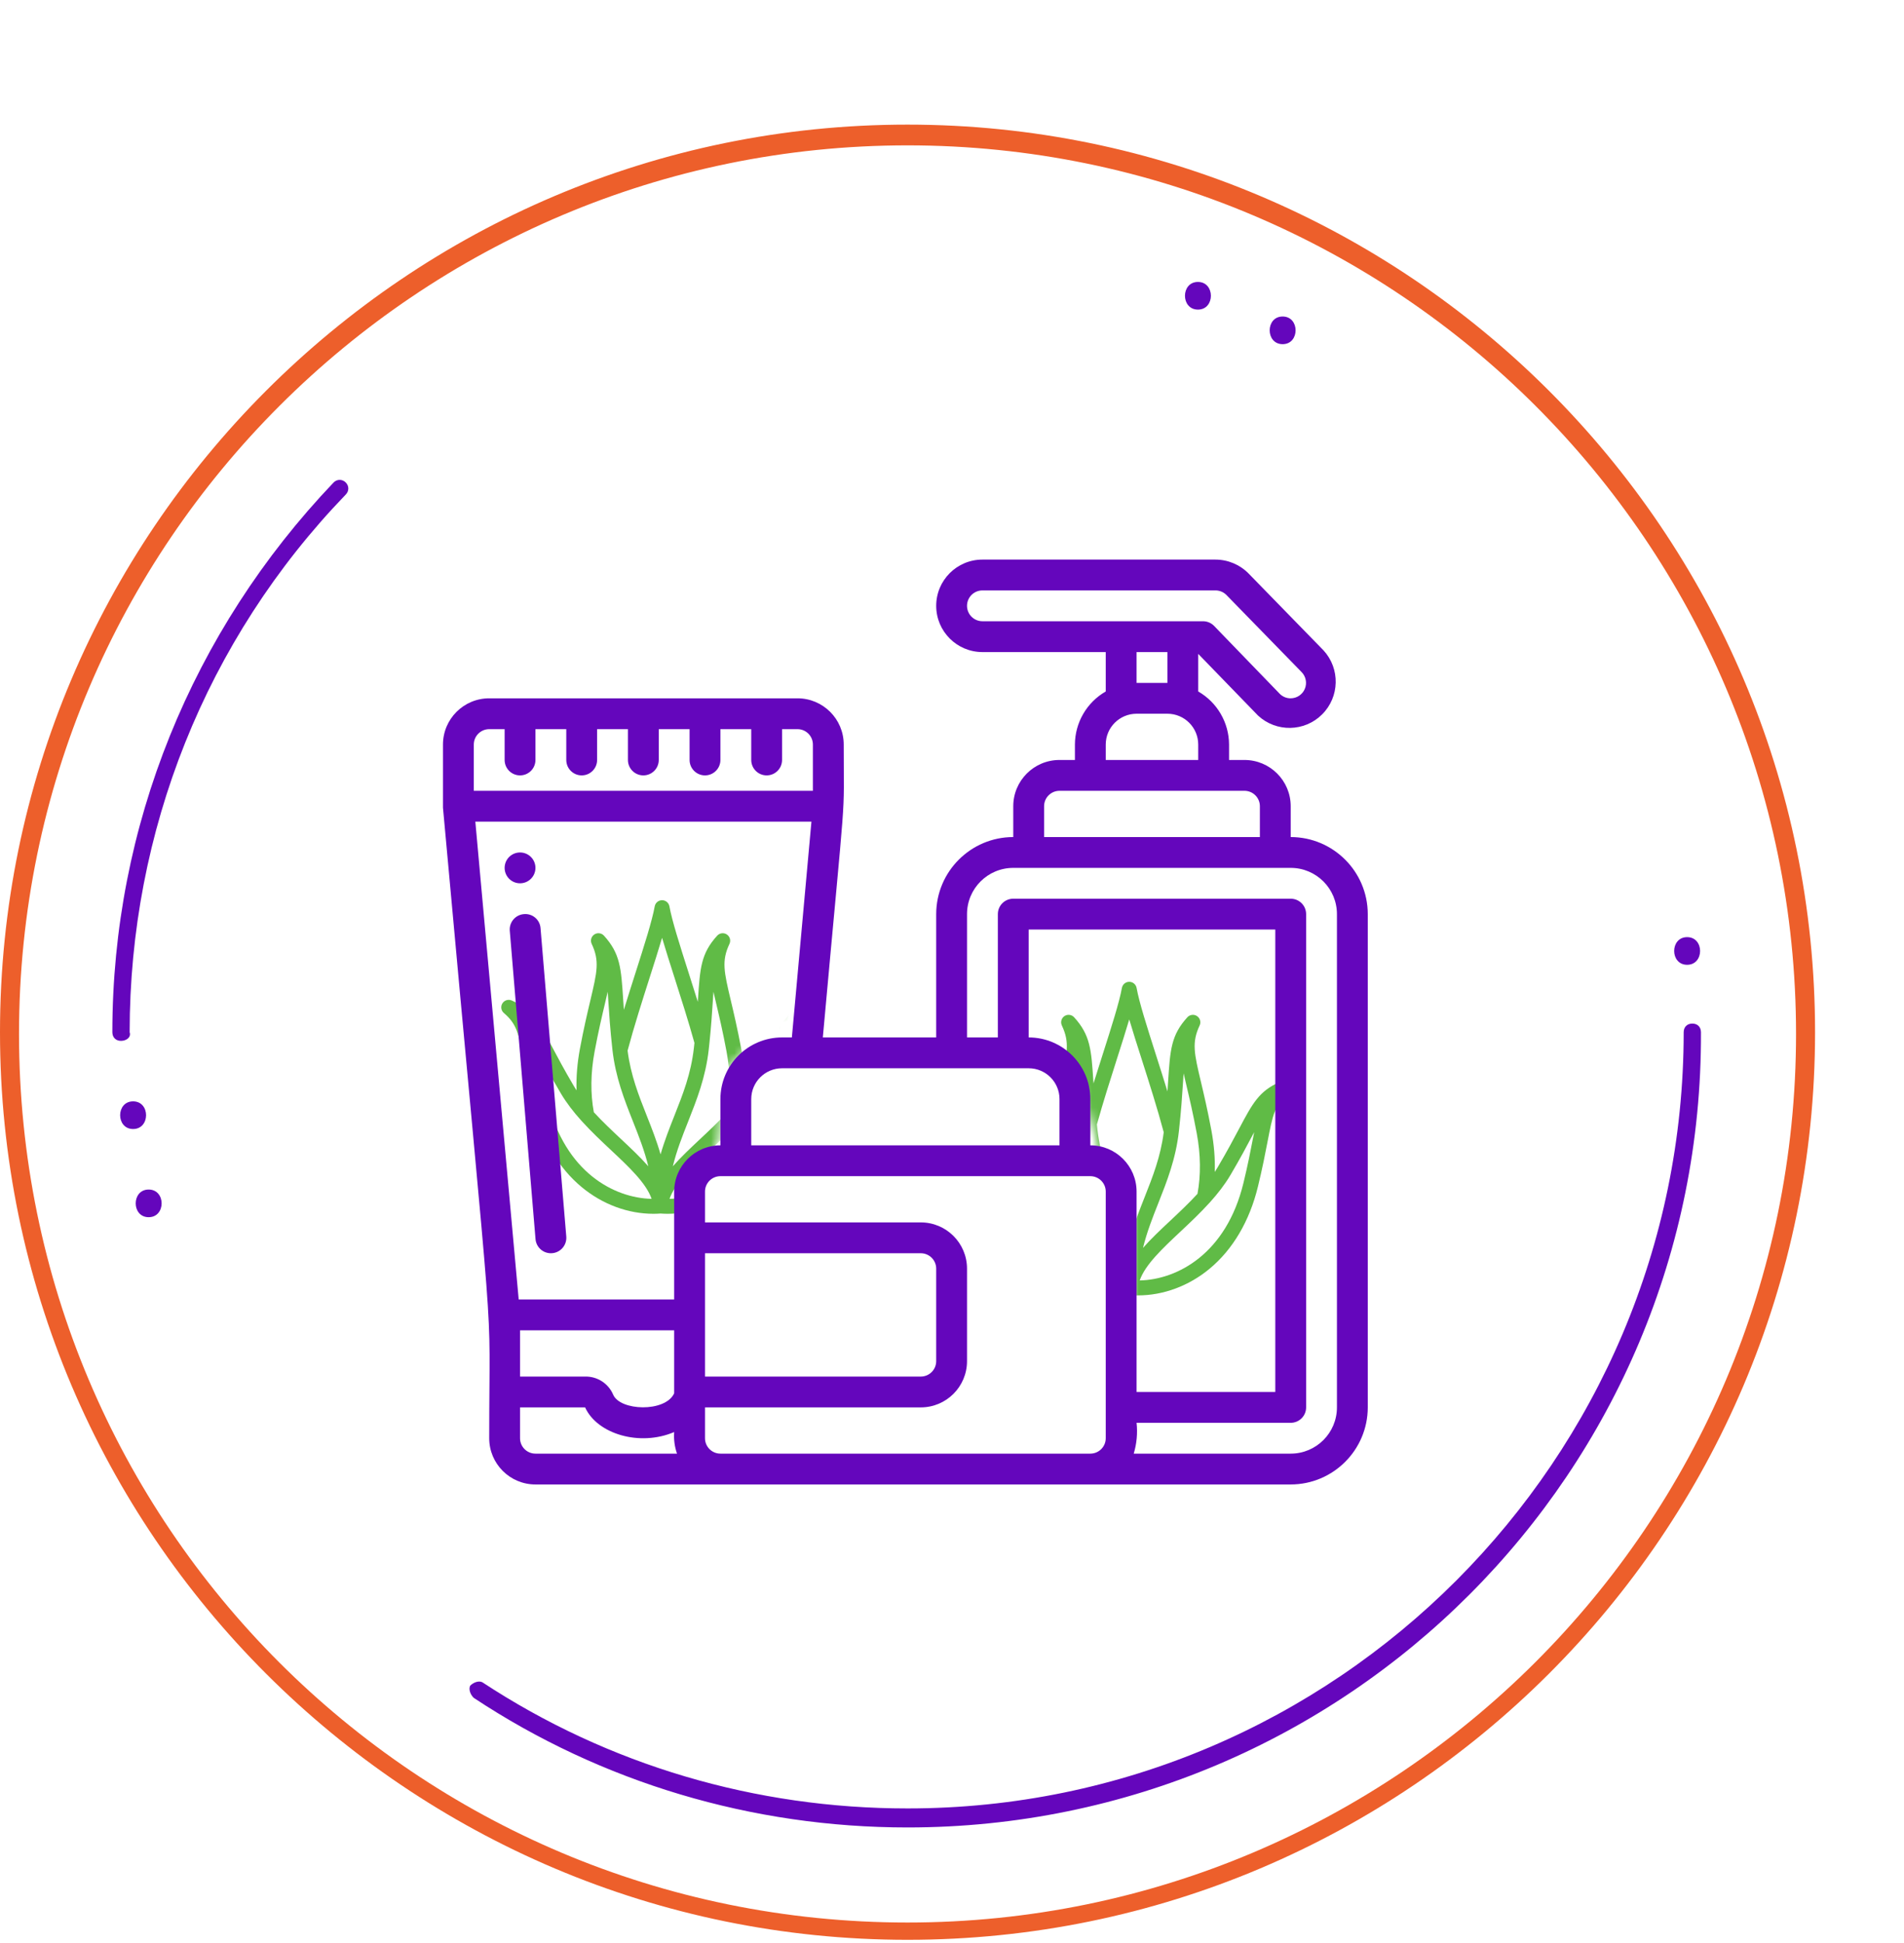 <svg width="245" height="250" viewBox="0 0 245 250" fill="none" xmlns="http://www.w3.org/2000/svg">
<path d="M116.777 249.588C52.494 249.588 0 197.317 0 132.811C0 68.528 52.272 16.034 116.777 16.034C181.06 16.034 233.555 68.306 233.555 132.811C233.555 197.317 181.06 249.588 116.777 249.588ZM116.777 18.703C53.829 18.703 2.447 69.863 2.447 133.034C2.447 196.205 53.606 247.364 116.777 247.364C179.726 247.364 231.108 196.205 231.108 133.034C231.108 69.863 179.726 18.703 116.777 18.703Z" fill="#ED5F2B"/>
<path d="M116.777 235.131C96.758 235.131 77.407 229.347 60.947 218.448C60.502 218.003 60.279 217.336 60.502 216.891C60.947 216.446 61.614 216.224 62.059 216.446C78.296 227.123 97.203 232.684 116.777 232.684C171.941 232.684 216.65 187.752 216.65 132.811C216.65 132.144 217.094 131.699 217.762 131.699C218.429 131.699 218.874 132.144 218.874 132.811C219.096 189.309 173.275 235.131 116.777 235.131Z" fill="#6406BC"/>
<path d="M15.57 133.924C14.903 133.924 14.458 133.479 14.458 132.811C14.458 106.342 24.69 81.207 42.929 62.078C43.374 61.633 44.042 61.633 44.487 62.078C44.931 62.523 44.931 63.19 44.487 63.635C26.47 82.319 16.683 107.009 16.683 132.811C16.905 133.479 16.238 133.924 15.57 133.924Z" fill="#6406BC"/>
<path d="M217.094 124.137C219.319 124.137 219.319 120.578 217.094 120.578C214.87 120.578 214.87 124.137 217.094 124.137Z" fill="#6406BC"/>
<path d="M165.045 44.283C167.269 44.283 167.269 40.724 165.045 40.724C162.821 40.724 162.821 44.283 165.045 44.283Z" fill="#6406BC"/>
<path d="M154.146 39.835C156.37 39.835 156.37 36.276 154.146 36.276C151.921 36.276 151.921 39.835 154.146 39.835Z" fill="#6406BC"/>
<path d="M17.127 145.267C19.352 145.267 19.352 141.708 17.127 141.708C14.903 141.708 14.903 145.267 17.127 145.267Z" fill="#6406BC"/>
<path d="M19.129 156.612C21.354 156.612 21.354 153.053 19.129 153.053C16.905 153.053 16.905 156.612 19.129 156.612Z" fill="#6406BC"/>
<mask id="mask0" mask-type="alpha" maskUnits="userSpaceOnUse" x="134" y="122" width="40" height="52">
<path d="M146 151V174L168 156.5L173.5 134L160 126L138 122.5L134.5 128.5L136 136L139.5 140.5L141.5 148.5L146 151Z" fill="black"/>
</mask>
<g mask="url(#mask0)">
<path d="M125.146 139.599C125.399 139.196 125.908 139.038 126.344 139.228C128.986 140.378 129.844 141.996 131.553 145.219C132.249 146.532 133.116 148.166 134.33 150.218C134.444 150.412 134.565 150.603 134.689 150.793C134.635 149.073 134.778 147.289 135.12 145.454C135.611 142.823 136.085 140.821 136.465 139.213C137.34 135.518 137.667 134.136 136.635 131.944C136.433 131.514 136.575 131 136.971 130.736C137.367 130.472 137.896 130.537 138.216 130.889C140.305 133.19 140.425 135.047 140.689 139.116C140.695 139.21 140.701 139.306 140.708 139.402C141.104 138.128 141.504 136.876 141.882 135.693C143.031 132.092 144.024 128.983 144.362 127.115C144.445 126.658 144.843 126.326 145.307 126.326C145.772 126.326 146.17 126.658 146.253 127.115C146.591 128.983 147.584 132.092 148.733 135.693C149.214 137.199 149.727 138.806 150.224 140.428C150.256 139.963 150.284 139.527 150.311 139.116C150.575 135.047 150.695 133.19 152.785 130.889C153.104 130.537 153.633 130.472 154.029 130.736C154.425 131 154.567 131.514 154.365 131.944C153.333 134.136 153.66 135.518 154.535 139.213C154.915 140.821 155.389 142.823 155.88 145.454C156.222 147.289 156.365 149.073 156.311 150.793C156.435 150.603 156.556 150.412 156.67 150.218C157.884 148.166 158.75 146.532 159.447 145.219C161.156 141.996 162.014 140.378 164.656 139.228C165.092 139.038 165.601 139.196 165.854 139.599C166.106 140.002 166.025 140.529 165.664 140.839C163.995 142.267 163.768 143.445 163.093 146.943C162.805 148.434 162.448 150.289 161.866 152.678C160.787 157.119 158.63 160.777 155.628 163.259C152.965 165.461 149.695 166.674 146.421 166.674C146.114 166.674 145.805 166.662 145.5 166.64C145.196 166.662 144.887 166.674 144.579 166.674C144.579 166.674 144.579 166.674 144.579 166.674C141.305 166.674 138.035 165.461 135.372 163.259C132.37 160.778 130.213 157.119 129.134 152.678C128.553 150.289 128.195 148.433 127.907 146.943C127.232 143.445 127.005 142.267 125.336 140.839C124.975 140.529 124.894 140.002 125.146 139.599ZM138.696 138.105C138.588 138.585 138.467 139.099 138.335 139.656C137.959 141.244 137.492 143.22 137.009 145.807C136.495 148.563 136.464 151.185 136.913 153.607C138.018 154.812 139.234 155.954 140.43 157.076C141.682 158.251 142.905 159.4 143.922 160.564C143.429 158.534 142.697 156.685 141.942 154.777C140.84 151.993 139.701 149.114 139.302 145.54C139.271 145.263 139.243 144.994 139.215 144.73C139.215 144.727 139.215 144.725 139.214 144.722C138.982 142.485 138.866 140.702 138.772 139.24C138.745 138.837 138.721 138.459 138.696 138.105ZM146.903 136.277C146.308 134.415 145.755 132.683 145.307 131.167C144.86 132.683 144.306 134.415 143.712 136.277C142.869 138.918 141.915 141.905 141.143 144.684C141.165 144.895 141.188 145.109 141.212 145.327C141.582 148.646 142.625 151.281 143.729 154.07C144.358 155.661 144.998 157.278 145.5 159.031C146.002 157.278 146.642 155.661 147.272 154.07C148.336 151.381 149.342 148.833 149.744 145.68C148.927 142.615 147.852 139.248 146.903 136.277ZM153.991 145.807C153.508 143.22 153.041 141.244 152.665 139.656C152.533 139.099 152.412 138.585 152.304 138.105C152.279 138.459 152.255 138.837 152.228 139.24C152.122 140.877 151.99 142.913 151.698 145.54C151.3 149.114 150.16 151.993 149.058 154.777C148.303 156.685 147.572 158.534 147.078 160.564C148.095 159.4 149.318 158.252 150.571 157.076C151.766 155.954 152.982 154.812 154.087 153.607C154.536 151.185 154.505 148.563 153.991 145.807ZM159.999 152.224C160.57 149.879 160.923 148.049 161.206 146.579C161.268 146.262 161.326 145.959 161.384 145.668C161.306 145.814 161.227 145.964 161.144 146.119C160.439 147.449 159.56 149.105 158.325 151.196C157.6 152.421 156.702 153.569 155.731 154.651C155.704 154.684 155.676 154.716 155.645 154.746C154.432 156.086 153.114 157.324 151.885 158.477C149.563 160.656 147.351 162.73 146.654 164.75C151.485 164.647 157.787 161.324 159.999 152.224ZM129.794 146.579C130.077 148.049 130.43 149.879 131.001 152.225C133.213 161.325 139.515 164.647 144.346 164.75C143.649 162.731 141.437 160.656 139.115 158.478C137.886 157.324 136.567 156.086 135.355 154.746C135.324 154.716 135.296 154.685 135.269 154.651C134.298 153.57 133.4 152.421 132.675 151.196C131.44 149.106 130.561 147.45 129.856 146.119C129.773 145.964 129.694 145.814 129.616 145.668C129.674 145.959 129.732 146.262 129.794 146.579Z" fill="#60BB46"/>
</g>
<mask id="mask1" mask-type="alpha" maskUnits="userSpaceOnUse" x="57" y="112" width="44" height="52">
<path d="M92.5 146.5L84.5 163.5L62.5 146L57 123.5L70.5 115.5L92.5 112L96 118L98.5 125.5L101 130L93 138L92.5 146.5Z" fill="black"/>
</mask>
<g mask="url(#mask1)">
<path d="M105.354 129.099C105.101 128.696 104.592 128.538 104.156 128.728C101.514 129.878 100.656 131.496 98.947 134.719C98.251 136.032 97.384 137.666 96.171 139.718C96.056 139.912 95.935 140.103 95.811 140.293C95.865 138.573 95.722 136.789 95.38 134.954C94.889 132.323 94.415 130.321 94.035 128.713C93.16 125.018 92.833 123.636 93.865 121.444C94.067 121.014 93.925 120.5 93.529 120.236C93.133 119.972 92.604 120.037 92.284 120.389C90.195 122.69 90.075 124.547 89.811 128.616C89.805 128.71 89.799 128.806 89.793 128.902C89.396 127.628 88.996 126.376 88.618 125.193C87.469 121.592 86.476 118.483 86.138 116.615C86.055 116.158 85.657 115.826 85.193 115.826C84.728 115.826 84.33 116.158 84.247 116.615C83.909 118.483 82.916 121.592 81.767 125.193C81.286 126.699 80.773 128.306 80.276 129.928C80.244 129.463 80.216 129.027 80.189 128.616C79.925 124.547 79.805 122.69 77.716 120.389C77.396 120.037 76.867 119.972 76.471 120.236C76.075 120.5 75.933 121.014 76.135 121.444C77.167 123.636 76.84 125.018 75.965 128.713C75.585 130.321 75.111 132.323 74.62 134.954C74.278 136.789 74.135 138.573 74.189 140.293C74.065 140.103 73.944 139.912 73.829 139.718C72.616 137.666 71.75 136.032 71.053 134.719C69.344 131.496 68.486 129.878 65.844 128.728C65.408 128.538 64.899 128.696 64.646 129.099C64.394 129.502 64.475 130.029 64.836 130.339C66.505 131.767 66.732 132.945 67.407 136.443C67.695 137.934 68.052 139.789 68.633 142.178C69.713 146.619 71.87 150.277 74.872 152.759C77.535 154.961 80.805 156.174 84.079 156.174C84.386 156.174 84.695 156.162 85 156.14C85.304 156.162 85.613 156.174 85.921 156.174C85.921 156.174 85.921 156.174 85.921 156.174C89.195 156.174 92.465 154.961 95.128 152.759C98.13 150.278 100.287 146.619 101.366 142.178C101.947 139.789 102.305 137.933 102.593 136.443C103.268 132.945 103.495 131.767 105.164 130.339C105.525 130.029 105.606 129.502 105.354 129.099ZM91.804 127.605C91.912 128.085 92.033 128.599 92.165 129.156C92.541 130.744 93.008 132.72 93.491 135.307C94.005 138.063 94.036 140.685 93.587 143.107C92.482 144.312 91.266 145.454 90.07 146.576C88.817 147.751 87.595 148.9 86.578 150.064C87.072 148.034 87.803 146.185 88.558 144.277C89.66 141.493 90.799 138.614 91.198 135.04C91.228 134.763 91.257 134.494 91.285 134.23C91.285 134.227 91.285 134.225 91.286 134.222C91.518 131.985 91.634 130.202 91.728 128.74C91.755 128.337 91.779 127.959 91.804 127.605ZM83.597 125.777C84.192 123.915 84.745 122.183 85.193 120.667C85.64 122.183 86.194 123.915 86.788 125.777C87.631 128.418 88.585 131.405 89.358 134.184C89.335 134.395 89.312 134.609 89.288 134.827C88.918 138.146 87.876 140.781 86.771 143.57C86.142 145.161 85.502 146.778 85 148.531C84.498 146.778 83.858 145.161 83.228 143.57C82.164 140.881 81.158 138.333 80.756 135.18C81.573 132.115 82.648 128.748 83.597 125.777ZM76.509 135.307C76.992 132.72 77.459 130.744 77.835 129.156C77.967 128.599 78.088 128.085 78.196 127.605C78.221 127.959 78.245 128.337 78.272 128.74C78.378 130.377 78.51 132.413 78.802 135.04C79.2 138.614 80.34 141.493 81.442 144.277C82.197 146.185 82.928 148.034 83.422 150.064C82.405 148.9 81.182 147.752 79.93 146.576C78.734 145.454 77.518 144.312 76.413 143.107C75.964 140.685 75.995 138.063 76.509 135.307ZM70.501 141.724C69.93 139.379 69.577 137.549 69.293 136.079C69.232 135.762 69.174 135.459 69.117 135.168C69.194 135.314 69.273 135.464 69.356 135.619C70.061 136.949 70.94 138.605 72.175 140.696C72.9 141.921 73.798 143.069 74.769 144.151C74.796 144.184 74.824 144.216 74.856 144.246C76.068 145.586 77.386 146.824 78.615 147.977C80.937 150.156 83.149 152.23 83.846 154.25C79.016 154.147 72.713 150.824 70.501 141.724ZM100.706 136.079C100.423 137.549 100.07 139.379 99.499 141.725C97.287 150.825 90.985 154.147 86.154 154.25C86.851 152.231 89.063 150.156 91.385 147.978C92.614 146.824 93.933 145.586 95.145 144.246C95.176 144.216 95.204 144.185 95.231 144.151C96.202 143.07 97.1 141.921 97.825 140.696C99.06 138.606 99.939 136.95 100.644 135.619C100.727 135.464 100.806 135.314 100.884 135.168C100.826 135.459 100.768 135.762 100.706 136.079Z" fill="#60BB46"/>
</g>
<path d="M166.083 107.7V103.733C166.083 100.447 163.419 97.783 160.133 97.783H158.15V95.8C158.141 92.978 156.629 90.376 154.183 88.969V84.132L161.885 92.075C164.227 94.241 167.861 94.174 170.122 91.922C172.383 89.671 172.466 86.038 170.31 83.686L160.657 73.785C159.533 72.645 158 72.002 156.399 72H126.417C123.131 72 120.467 74.664 120.467 77.95C120.467 81.236 123.131 83.9 126.417 83.9H142.283V88.969C139.837 90.376 138.326 92.978 138.317 95.8V97.783H136.333C133.047 97.783 130.383 100.447 130.383 103.733V107.7C124.909 107.707 120.473 112.143 120.467 117.617V133.483H105.879C108.991 99.146 108.567 106.494 108.567 95.8C108.567 92.514 105.903 89.85 102.617 89.85H62.95C59.664 89.85 57 92.514 57 95.8V103.914C63.942 180.262 62.95 164.094 62.95 185.05C62.95 188.336 65.614 191 68.9 191H166.083C171.557 190.993 175.993 186.557 176 181.083V117.617C175.993 112.143 171.557 107.707 166.083 107.7ZM124.433 77.95C124.433 76.855 125.321 75.967 126.417 75.967H156.399C156.933 75.966 157.445 76.18 157.819 76.562L167.488 86.478C168.045 87.047 168.208 87.894 167.902 88.629C167.596 89.364 166.88 89.845 166.083 89.85C165.565 89.856 165.066 89.655 164.695 89.293L156.22 80.528C155.846 80.146 155.333 79.932 154.798 79.933H126.417C125.891 79.933 125.386 79.724 125.014 79.352C124.642 78.981 124.433 78.476 124.433 77.95ZM146.25 83.9H150.217V87.867H146.25V83.9ZM142.283 95.8C142.283 93.609 144.059 91.833 146.25 91.833H150.217C152.407 91.833 154.183 93.609 154.183 95.8V97.783H142.283V95.8ZM134.35 103.733C134.35 102.638 135.238 101.75 136.333 101.75H160.133C161.229 101.75 162.117 102.638 162.117 103.733V107.7H134.35V103.733ZM140.3 147.367V141.417C140.3 137.035 136.748 133.483 132.367 133.483V119.6H164.1V179.1H146.25V153.317C146.25 150.031 143.586 147.367 140.3 147.367ZM132.367 137.45C134.557 137.45 136.333 139.226 136.333 141.417V147.367H96.667V141.417C96.667 139.226 98.443 137.45 100.633 137.45H132.367ZM60.967 95.8C60.967 94.705 61.855 93.817 62.95 93.817H64.933V97.783C64.933 98.879 65.821 99.767 66.917 99.767C68.012 99.767 68.9 98.879 68.9 97.783V93.817H72.867V97.783C72.867 98.879 73.755 99.767 74.85 99.767C75.945 99.767 76.833 98.879 76.833 97.783V93.817H80.8V97.783C80.8 98.879 81.688 99.767 82.783 99.767C83.879 99.767 84.767 98.879 84.767 97.783V93.817H88.733V97.783C88.733 98.879 89.621 99.767 90.717 99.767C91.812 99.767 92.7 98.879 92.7 97.783V93.817H96.667V97.783C96.667 98.879 97.555 99.767 98.65 99.767C99.745 99.767 100.633 98.879 100.633 97.783V93.817H102.617C103.712 93.817 104.6 94.705 104.6 95.8V101.75H60.967V95.8ZM104.412 105.717L101.895 133.483H100.633C96.252 133.483 92.7 137.035 92.7 141.417V147.367C89.414 147.367 86.75 150.031 86.75 153.317V167.2H66.744L61.165 105.717H104.412ZM66.917 171.167H86.75V179.275C85.598 181.756 79.753 181.545 78.888 179.419C78.268 177.99 76.844 177.08 75.286 177.117H66.917V171.167ZM90.717 161.25H118.483C119.579 161.25 120.467 162.138 120.467 163.233V175.133C120.467 176.229 119.579 177.117 118.483 177.117H90.717V161.25ZM66.917 185.05V181.083H75.29C76.833 184.495 82.295 186.155 86.75 184.257C86.681 185.197 86.805 186.142 87.115 187.033H68.9C67.805 187.033 66.917 186.145 66.917 185.05ZM92.7 187.033C91.605 187.033 90.717 186.145 90.717 185.05V181.083H118.483C121.769 181.083 124.433 178.419 124.433 175.133V163.233C124.433 159.947 121.769 157.283 118.483 157.283H90.717V153.317C90.717 152.221 91.605 151.333 92.7 151.333H140.3C141.395 151.333 142.283 152.221 142.283 153.317V185.05C142.283 186.145 141.395 187.033 140.3 187.033H92.7ZM172.033 181.083C172.033 184.369 169.369 187.033 166.083 187.033H145.885C146.27 185.749 146.394 184.4 146.25 183.067H166.083C167.179 183.067 168.067 182.179 168.067 181.083V117.617C168.067 116.521 167.179 115.633 166.083 115.633H130.383C129.288 115.633 128.4 116.521 128.4 117.617V133.483H124.433V117.617C124.433 114.331 127.097 111.667 130.383 111.667H166.083C169.369 111.667 172.033 114.331 172.033 117.617V181.083Z" fill="#6406BC"/>
<path d="M70.883 161.25C71.439 161.252 71.97 161.02 72.347 160.612C72.724 160.204 72.913 159.656 72.867 159.102L69.555 119.435C69.519 118.906 69.271 118.413 68.866 118.071C68.461 117.728 67.934 117.564 67.406 117.617C66.316 117.708 65.505 118.666 65.596 119.757L68.908 159.423C68.99 160.454 69.849 161.249 70.883 161.25Z" fill="#6406BC"/>
<path d="M66.917 113.65C68.012 113.65 68.9 112.762 68.9 111.667C68.9 110.571 68.012 109.683 66.917 109.683C65.821 109.683 64.933 110.571 64.933 111.667C64.933 112.762 65.821 113.65 66.917 113.65Z" fill="#6406BC"/>
</svg>
